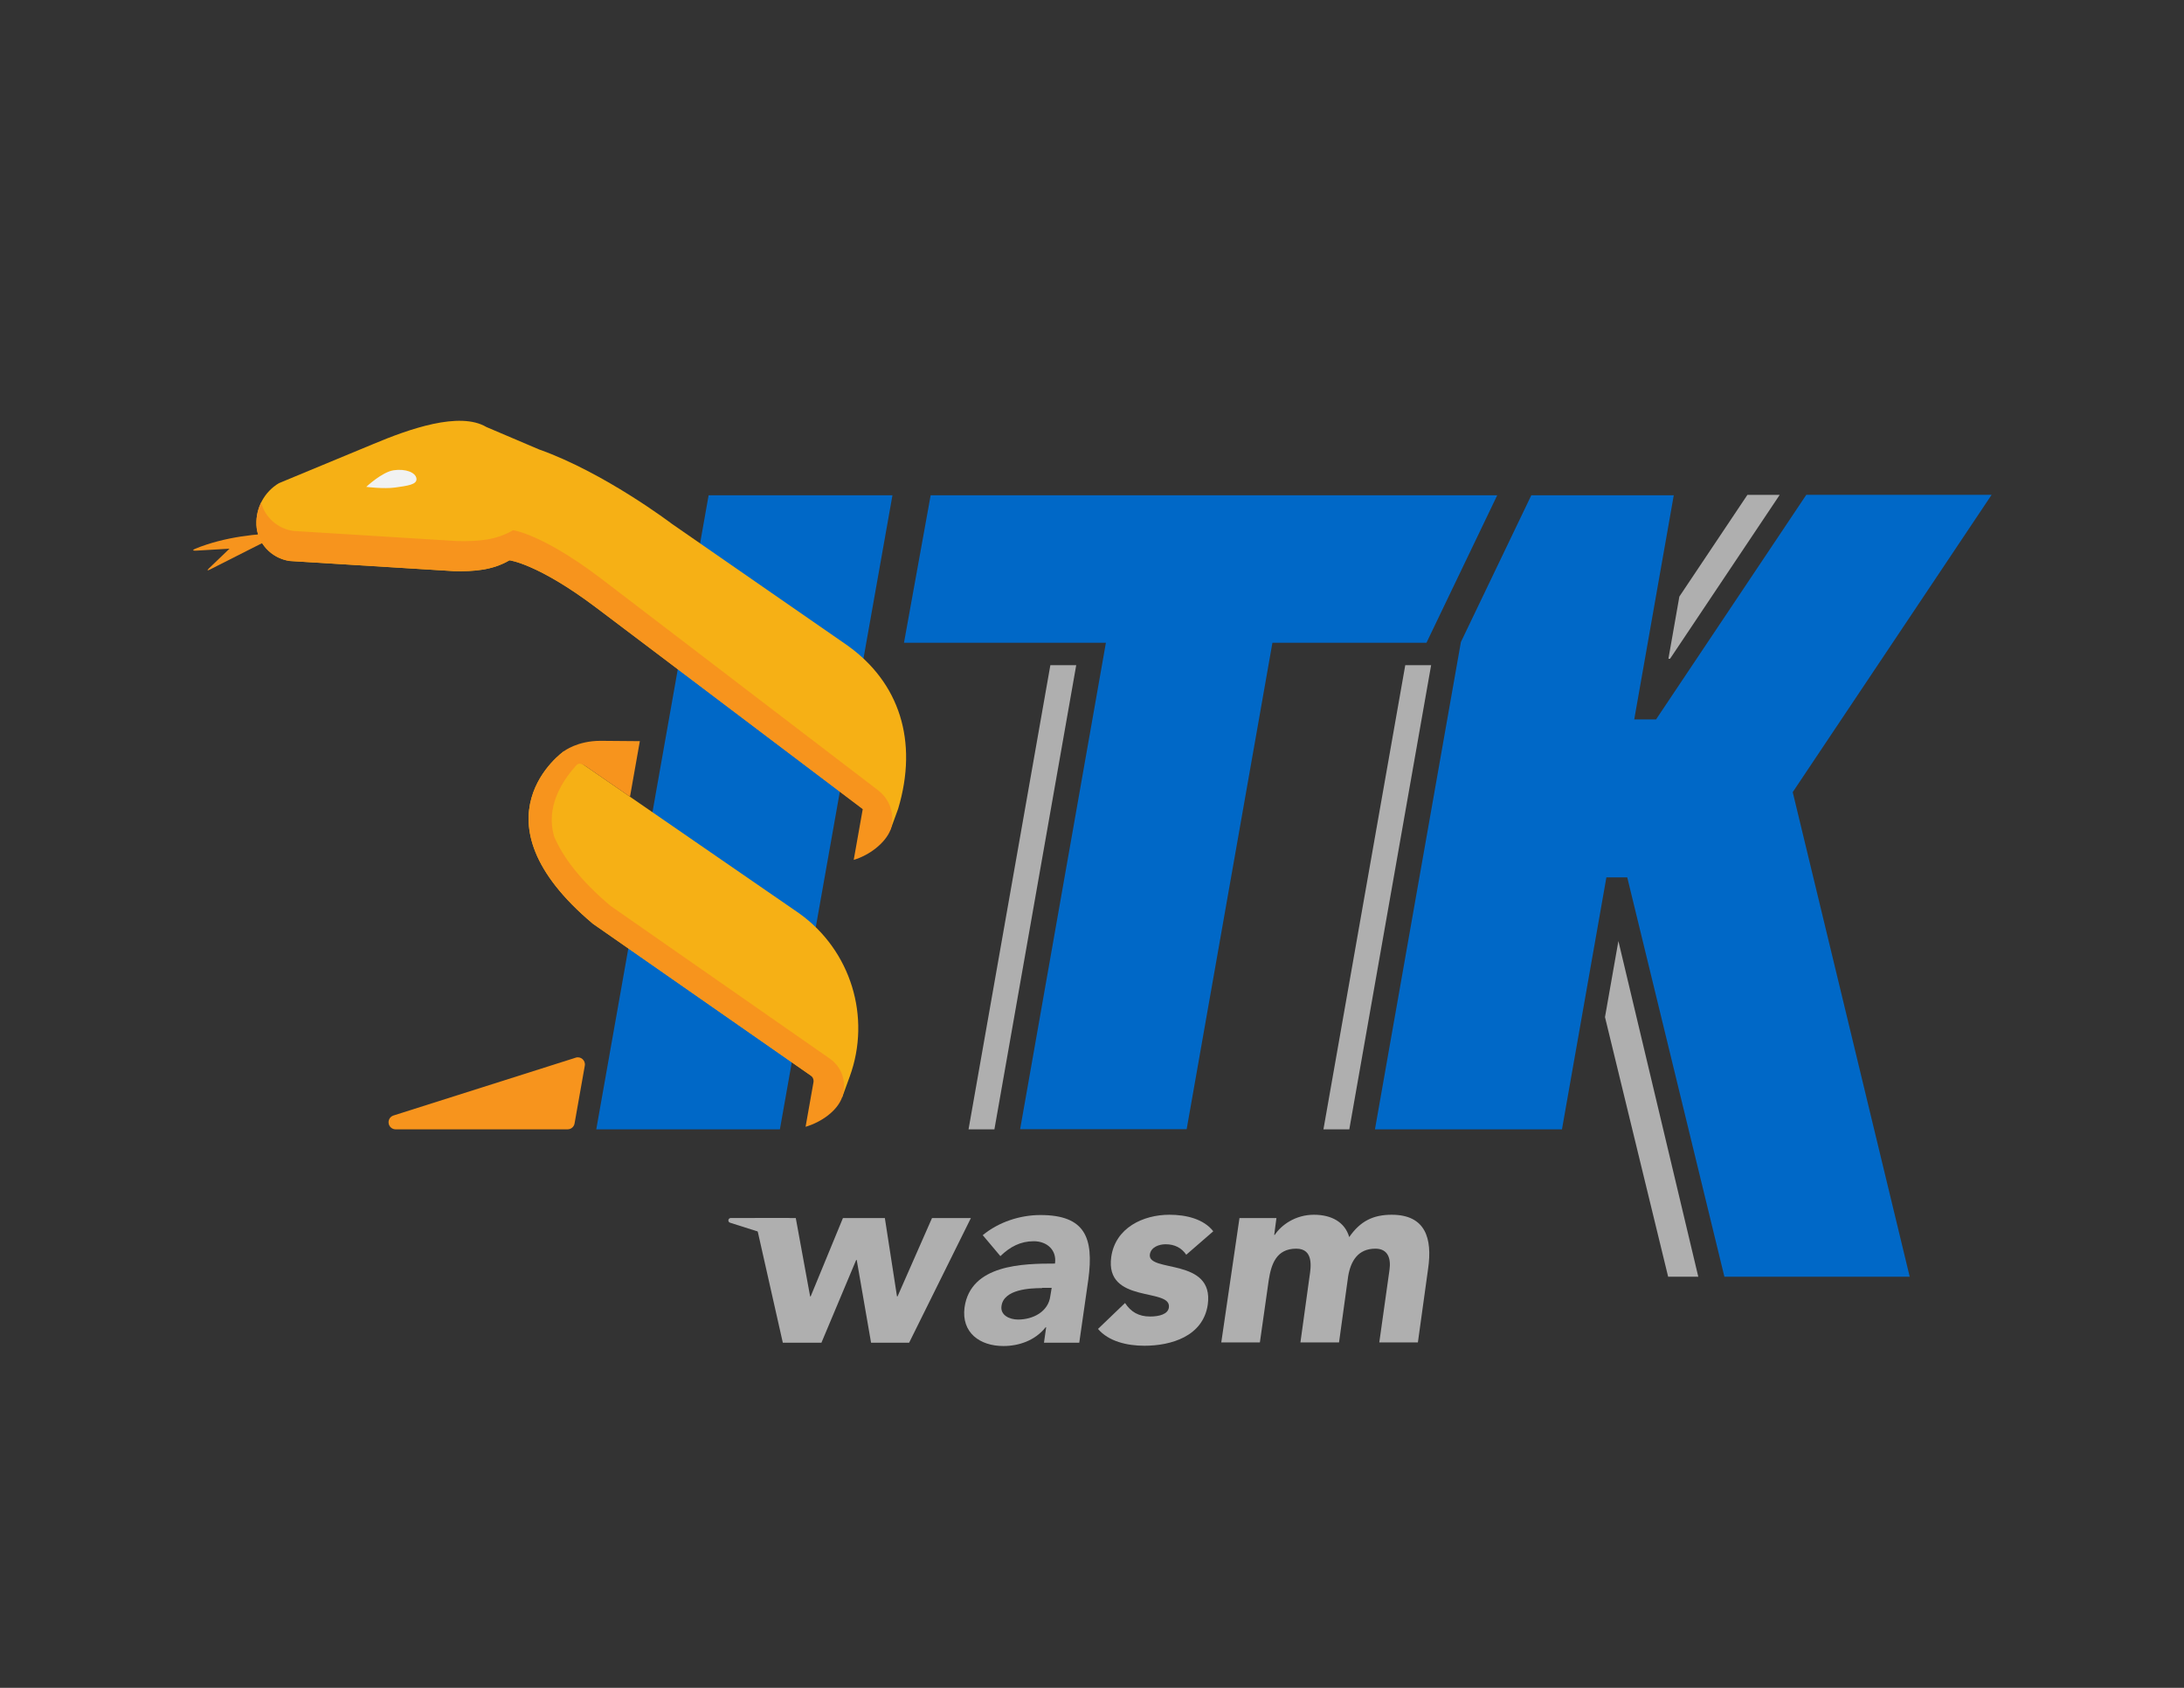<?xml version="1.0" encoding="UTF-8"?>
<svg id="Layer_1" data-name="Layer 1" xmlns="http://www.w3.org/2000/svg" viewBox="0 0 792 612">
  <rect x="0" y="0" width="792" height="612" fill="#333333" stroke="none"/>
  <defs>
    <style>
      .cls-1 {
        fill: #afafaf;
      }

      .cls-1, .cls-2, .cls-3, .cls-4, .cls-5 {
        stroke-width: 0px;
      }

      .cls-2 {
        fill: #f7941d;
      }

      .cls-3 {
        fill: #f6b015;
      }

      .cls-4 {
        fill: #0068c7;
      }

      .cls-5 {
        fill: #f1f2f2;
      }
    </style>
  </defs>
  <g>
    <path class="cls-1" d="M273.68,441.66h14.9l5.2,28.4h.2l11.7-28.4h15.2l4.4,28.4h.2l12.5-28.4h14.1l-22.4,45.2h-13.8l-5.2-30h-.2l-12.6,30h-14l-10.2-45.2Z"/>
    <path class="cls-1" d="M379.38,481.26h-.2c-3.8,4.8-9.7,6.8-15.3,6.8-8.5,0-15.3-4.8-14.1-14,2.2-15.6,21.2-15.9,32.8-15.9.7-4.9-2.9-8.1-7.7-8.1s-8.6,2-12.1,5.4l-6.4-7.6c5.8-4.8,13.6-7.3,20.9-7.3,16.3,0,19.4,8.3,17.4,23.3l-3.3,23h-12.8l.8-5.6ZM377.88,467.06c-4.3,0-13.9.4-14.7,6.5-.5,3.3,2.9,4.9,6,4.9,5.5,0,11-2.9,11.7-8.5l.5-3h-3.5v.1Z"/>
    <path class="cls-1" d="M430.18,454.96c-1.7-2.5-4.2-3.8-7.5-3.8-2.3,0-5.3,1-5.7,3.7-.9,6.7,23.4,1,21,18.2-1.7,11.5-13.3,14.9-23,14.9-6.3,0-13-1.6-16.8-6.1l9.8-9.4c2.1,3.2,4.9,4.9,9.1,4.9,3.2,0,6.5-.8,6.8-3.3,1-7.3-23.3-1.1-20.9-18.3,1.5-10.6,11.6-15.3,21.1-15.3,6,0,12.4,1.5,15.9,6l-9.8,8.5Z"/>
    <path class="cls-1" d="M449.48,441.66h13.4l-.8,6.1h.2c2.3-3.5,7.4-7.3,14.2-7.3,6.3,0,11.2,2.6,12.8,8.1,4-5.8,8.7-8.1,15.4-8.1,12.3,0,14.8,8.6,13.2,19.6l-3.7,26.7h-14l3.7-26.3c.6-4.2-.6-7.7-5.1-7.7-6.4,0-9,4.6-9.9,10.1l-3.3,23.9h-14l3.3-23.9c.5-3.3,1.6-10.1-4.8-10.1-7.3,0-9.1,5.7-10,11.5l-3.2,22.5h-14l6.6-45.1Z"/>
  </g>
  <polygon class="cls-4" points="256.97 179.58 216.23 409.49 282.82 409.49 323.64 179.58 256.97 179.58"/>
  <path class="cls-2" d="M208.76,383.51l-66.06,20.96c-1.29.41-2.05,1.76-1.72,3.07h0c.29,1.15,1.32,1.95,2.5,1.95h62.35c1.25,0,2.32-.9,2.53-2.13l3.71-20.96c.34-1.91-1.47-3.49-3.31-2.9Z"/>
  <polygon class="cls-1" points="351.23 409.49 360.61 409.49 390.28 241.19 380.9 241.19 351.23 409.49"/>
  <polygon class="cls-1" points="479.93 409.49 489.31 409.49 518.98 241.19 509.6 241.19 479.93 409.49"/>
  <polygon class="cls-1" points="586.89 341.21 582.03 368.79 604.93 462.92 615.86 462.92 586.89 341.21"/>
  <polygon class="cls-1" points="645.39 179.43 633.68 179.43 609 216.31 605.03 238.87 605.62 238.87 645.39 179.43"/>
  <polygon class="cls-4" points="542.95 179.58 337.49 179.58 327.82 233.06 401.04 233.06 369.94 409.44 430.33 409.44 461.43 233.06 517.29 233.06 542.95 179.58"/>
  <path class="cls-3" d="M204.5,272.38l85.34,58.81c18.7,13.38,26.18,37.57,18.3,59.17l-2.75,7.54-90.39-62.96c-45.4-38.17-10.5-62.56-10.5-62.56Z"/>
  <polygon class="cls-4" points="722.23 179.42 655.03 179.42 600.55 260.85 592.64 260.85 606.97 179.58 555.31 179.58 529.77 232.81 498.61 409.49 566.43 409.49 582.54 318.12 590.1 318.12 625.33 462.92 692.53 462.92 650.11 287.22 722.23 179.42"/>
  <path class="cls-2" d="M70.98,199.67l12.24-.72-7.41,7.1c-.82.79-.67.97.34.45,6.32-3.25,26.13-13.18,26.13-13.18-8.49.13-20.69,1.23-31.47,5.65-1.06.43-.97.77.16.7Z"/>
  <path class="cls-3" d="M307.41,234.1l-63.81-44.2s-24.38-18.53-48.1-26.93c-.01,0-19.12-8.14-19.12-8.14h0c-9.72-5.76-28.01.72-40.94,6.14,0,0-34.29,14.22-34.29,14.22-5.25,3.14-8.38,8.88-8.16,15,0,.05,0,.1,0,.15.29,6.65,5.45,12.07,12.03,13.06l59.41,3.67c7.69.19,14.21-.35,20.33-3.92h0s10.29,1.21,31.46,17.17h0s106.64,80.43,106.64,80.43c.04.03.1.01.12-.04l2.72-7.44c7.39-24.65.4-45.79-18.3-59.17Z"/>
  <path class="cls-2" d="M318.48,286.59l-100.97-77.16h0c-21.17-15.97-31.46-17.17-31.46-17.17-6.12,3.58-12.51,4.1-20.33,3.92l-59.41-3.67c-5.64-.84-10.22-4.95-11.61-10.29-1.2,2.44-1.82,5.18-1.71,7.99,0,.05,0,.1,0,.15.28,6.44,5.14,11.74,11.42,12.95.4.08.81.12,1.22.14l58.8,3.63c7.46.21,14.21-.35,20.33-3.92,0,0,10.29,1.21,31.46,17.17h0s96.64,73.06,96.64,73.06l-3.27,18.4c5.72-1.7,11.38-6.07,13.31-10.8,0,0,.02-.04.05-.13,1.71-5.22-.12-10.94-4.49-14.28Z"/>
  <path class="cls-5" d="M132.82,176.53s5.73-5.41,9.96-6.02,7.92.74,8.24,2.99c.32,2.26-3.4,2.65-7.63,3.26-4.24.61-10.57-.23-10.57-.23Z"/>
  <path class="cls-2" d="M300.96,383.88l-79.52-55.39c-10.94-9.2-17.21-17.59-20.44-25.04-1.86-6.14-1.65-15.27,8.02-25.99.81-.79,1.67-.81,3.57.5h0s15.87,10.93,15.87,10.93l3.57-20.15-14.29-.12c-8.42,0-13.24,3.76-13.24,3.76,0,0-34.9,24.39,10.5,62.56l78.95,55c.81.56,1.21,1.54,1.04,2.51l-2.86,16.12c5.72-1.7,11.44-5.71,13.25-10.67,1.88-5.13.06-10.89-4.42-14.01Z"/>
  <path class="cls-1" d="M286.88,450.37l-22.15-7.03c-.43-.14-.69-.59-.58-1.03h0c.1-.38.44-.66.84-.66h20.9c.42,0,.78.3.85.71l1.25,7.03c.11.64-.49,1.17-1.11.97Z"/>
</svg>
